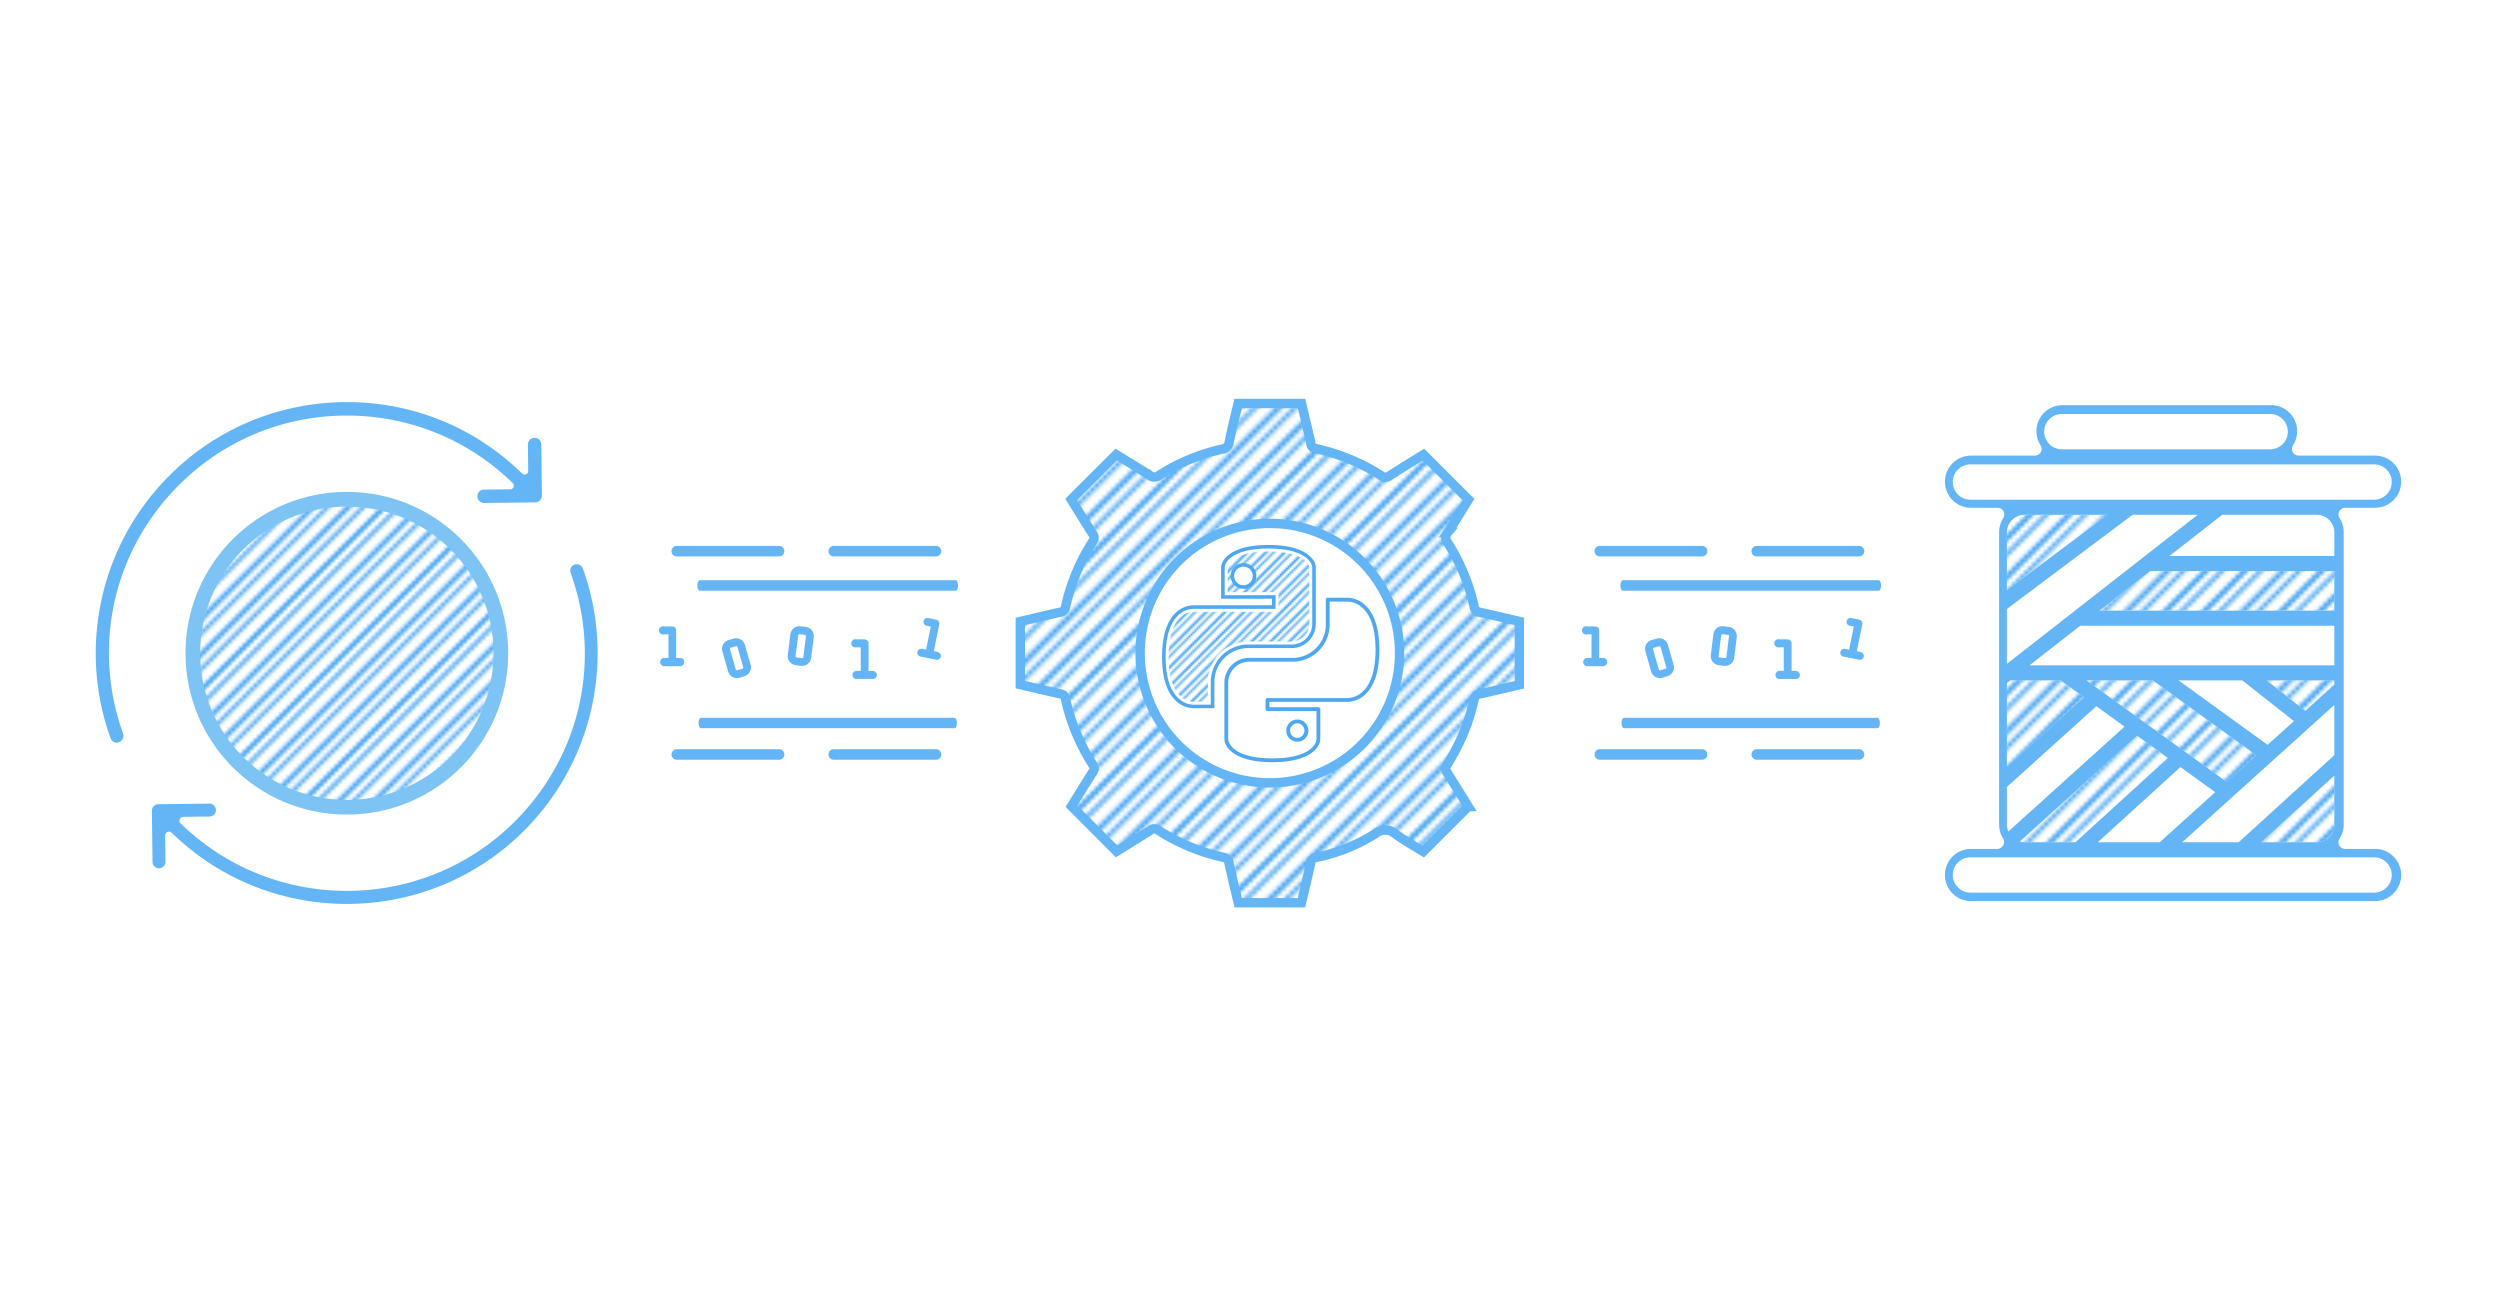 <svg xmlns="http://www.w3.org/2000/svg" xmlns:xlink="http://www.w3.org/1999/xlink" xml:space="preserve" id="Layer_1" data-name="Layer 1" version="1.1" viewBox="0 0 800 418"><defs id="defs1047"><pattern xlink:href="#pattern10680" id="pattern17437" patternTransform="matrix(1.176 0 0 1.176 -206.95 -188.163)"/><pattern xlink:href="#pattern16409" id="pattern16657" patternTransform="matrix(4.016 0 0 4.016 1583.538 -478.448)"/><pattern xlink:href="#pattern16409" id="pattern16655" patternTransform="matrix(4.016 0 0 4.016 1583.538 -478.448)"/><pattern xlink:href="#pattern16409" id="pattern16653" patternTransform="matrix(4.016 0 0 4.016 1583.538 -478.448)"/><pattern xlink:href="#pattern16409" id="pattern16651" patternTransform="matrix(4.016 0 0 4.016 1583.538 -478.448)"/><pattern xlink:href="#pattern16409" id="pattern16649" patternTransform="matrix(4.016 0 0 4.016 1583.538 -478.448)"/><pattern xlink:href="#pattern16409" id="pattern16647" patternTransform="matrix(4.016 0 0 4.016 1583.538 -478.448)"/><pattern xlink:href="#pattern16409" id="pattern16645" patternTransform="matrix(4.016 0 0 4.016 1583.538 -478.448)"/><pattern xlink:href="#pattern16409" id="pattern16643" patternTransform="matrix(4.016 0 0 4.016 1583.538 -478.448)"/><pattern xlink:href="#pattern16409" id="pattern16641" patternTransform="matrix(4.016 0 0 4.016 1583.538 -478.448)"/><pattern xlink:href="#pattern16409" id="pattern16639" patternTransform="matrix(4.016 0 0 4.016 1583.538 -478.448)"/><pattern xlink:href="#pattern16409" id="pattern16637" patternTransform="matrix(4.016 0 0 4.016 1583.538 -478.448)"/><pattern xlink:href="#pattern16409" id="pattern16635" patternTransform="matrix(4.016 0 0 4.016 1583.538 -478.448)"/><pattern xlink:href="#pattern16409" id="pattern16633" patternTransform="matrix(4.016 0 0 4.016 1583.538 -478.448)"/><pattern xlink:href="#pattern16409" id="pattern16631" patternTransform="matrix(4.016 0 0 4.016 1583.538 -478.448)"/><pattern xlink:href="#pattern16027" id="pattern16409" patternTransform="matrix(4.016 0 0 4.016 904.41 -5.33)"/><pattern xlink:href="#pattern10680" id="pattern16027" patternTransform="translate(440.39 -221.99)"/><pattern xlink:href="#pattern10680" id="pattern14705" patternTransform="translate(254.082 44.822)"/><pattern xlink:href="#pattern10680" id="pattern10912" patternTransform="matrix(1.33 0 0 1.33 36.367 -240.356)"/><pattern xlink:href="#pattern10680" id="pattern10810" patternTransform="translate(268.683 -504.24)"/><pattern id="pattern10680" width="612.442" height="134.249" patternTransform="translate(310.884 -3.579)" patternUnits="userSpaceOnUse"><g id="g10678" transform="translate(-310.884 3.579)"><g id="g9722"><path id="path8593" d="M311.238 130.316 444.779-3.225" style="fill:none;stroke:#49a5f3;stroke-width:1px;stroke-linecap:butt;stroke-linejoin:miter;stroke-opacity:1"/><path id="path8595" d="M311.238 130.316 444.779-3.225" style="fill:none;stroke:#49a5f3;stroke-width:1px;stroke-linecap:butt;stroke-linejoin:miter;stroke-opacity:1"/><path id="path8597" d="M315.238 130.316 448.779-3.225" style="fill:none;stroke:#49a5f3;stroke-width:1px;stroke-linecap:butt;stroke-linejoin:miter;stroke-opacity:1"/></g><use xlink:href="#g9722" id="use10524" x="0" y="0"/><use xlink:href="#g9722" id="use10526" x="0" y="0" transform="translate(9.677)"/><use xlink:href="#g9722" id="use10528" x="0" y="0" transform="translate(19.355)"/><use xlink:href="#g9722" id="use10530" x="0" y="0" transform="translate(29.032)"/><use xlink:href="#g9722" id="use10532" x="0" y="0" transform="translate(38.71)"/><use xlink:href="#g9722" id="use10534" x="0" y="0" transform="translate(48.387)"/><use xlink:href="#g9722" id="use10536" x="0" y="0" transform="translate(58.064)"/><use xlink:href="#g9722" id="use10538" x="0" y="0" transform="translate(67.742)"/><use xlink:href="#g9722" id="use10540" x="0" y="0" transform="translate(77.42)"/><use xlink:href="#g9722" id="use10542" x="0" y="0" transform="translate(87.097)"/><use xlink:href="#g9722" id="use10544" x="0" y="0" transform="translate(96.774)"/><use xlink:href="#g9722" id="use10546" x="0" y="0" transform="translate(106.452)"/><use xlink:href="#g9722" id="use10548" x="0" y="0" transform="translate(116.129)"/><use xlink:href="#g9722" id="use10550" x="0" y="0" transform="translate(125.806)"/><use xlink:href="#g9722" id="use10552" x="0" y="0" transform="translate(135.484)"/><use xlink:href="#g9722" id="use10554" x="0" y="0" transform="translate(145.161)"/><use xlink:href="#g9722" id="use10556" x="0" y="0" transform="translate(154.839)"/><use xlink:href="#g9722" id="use10558" x="0" y="0" transform="translate(164.516)"/><use xlink:href="#g9722" id="use10560" x="0" y="0" transform="translate(174.193)"/><use xlink:href="#g9722" id="use10562" x="0" y="0" transform="translate(183.87)"/><use xlink:href="#g9722" id="use10564" x="0" y="0" transform="translate(193.548)"/><use xlink:href="#g9722" id="use10566" x="0" y="0" transform="translate(203.226)"/><use xlink:href="#g9722" id="use10568" x="0" y="0" transform="translate(212.903)"/><use xlink:href="#g9722" id="use10570" x="0" y="0" transform="translate(222.58)"/><use xlink:href="#g9722" id="use10572" x="0" y="0" transform="translate(232.258)"/><use xlink:href="#g9722" id="use10574" x="0" y="0" transform="translate(241.935)"/><use xlink:href="#g9722" id="use10576" x="0" y="0" transform="translate(251.613)"/><use xlink:href="#g9722" id="use10578" x="0" y="0" transform="translate(261.29)"/><use xlink:href="#g9722" id="use10580" x="0" y="0" transform="translate(270.967)"/><use xlink:href="#g9722" id="use10582" x="0" y="0" transform="translate(280.645)"/><use xlink:href="#g9722" id="use10584" x="0" y="0" transform="translate(290.322)"/><use xlink:href="#g9722" id="use10586" x="0" y="0" transform="translate(300)"/><use xlink:href="#g9722" id="use10588" x="0" y="0" transform="translate(309.677)"/><use xlink:href="#g9722" id="use10590" x="0" y="0" transform="translate(319.355)"/><use xlink:href="#g9722" id="use10592" x="0" y="0" transform="translate(329.032)"/><use xlink:href="#g9722" id="use10594" x="0" y="0" transform="translate(338.71)"/><use xlink:href="#g9722" id="use10596" x="0" y="0" transform="translate(348.387)"/><use xlink:href="#g9722" id="use10598" x="0" y="0" transform="translate(358.064)"/><use xlink:href="#g9722" id="use10600" x="0" y="0" transform="translate(367.742)"/><use xlink:href="#g9722" id="use10602" x="0" y="0" transform="translate(377.419)"/><use xlink:href="#g9722" id="use10604" x="0" y="0" transform="translate(387.096)"/><use xlink:href="#g9722" id="use10606" x="0" y="0" transform="translate(396.774)"/><use xlink:href="#g9722" id="use10608" x="0" y="0" transform="translate(406.451)"/><use xlink:href="#g9722" id="use10610" x="0" y="0" transform="translate(416.129)"/><use xlink:href="#g9722" id="use10612" x="0" y="0" transform="translate(425.806)"/><use xlink:href="#g9722" id="use10614" x="0" y="0" transform="translate(435.483)"/><use xlink:href="#g9722" id="use10616" x="0" y="0" transform="translate(445.16)"/><use xlink:href="#g9722" id="use10618" x="0" y="0" transform="translate(454.838)"/><use xlink:href="#g9722" id="use10620" x="0" y="0" transform="translate(464.516)"/><use xlink:href="#g9722" id="use10622" x="0" y="0" transform="translate(474.193)"/></g></pattern><pattern id="pattern66737" width="1043.687" height="235.595" patternTransform="translate(685.598 329.672)" patternUnits="userSpaceOnUse"><g id="g66735" transform="translate(-685.598 -329.672)"><path id="path64933" d="M687.202 563.664 919.59 331.275" style="fill:none;fill-opacity:.294;stroke:#90d1f4;stroke-width:4.535;stroke-linecap:butt;stroke-linejoin:miter;stroke-dasharray:none;stroke-opacity:1"/><use xlink:href="#path64933" id="use66584" x="0" y="0"/><use xlink:href="#path64933" id="use66586" x="0" y="0" transform="translate(16.492)"/><use xlink:href="#path64933" id="use66588" x="0" y="0" transform="translate(32.983)"/><use xlink:href="#path64933" id="use66590" x="0" y="0" transform="translate(49.475)"/><use xlink:href="#path64933" id="use66592" x="0" y="0" transform="translate(65.967)"/><use xlink:href="#path64933" id="use66594" x="0" y="0" transform="translate(82.458)"/><use xlink:href="#path64933" id="use66596" x="0" y="0" transform="translate(98.95)"/><use xlink:href="#path64933" id="use66598" x="0" y="0" transform="translate(115.442)"/><use xlink:href="#path64933" id="use66600" x="0" y="0" transform="translate(131.933)"/><use xlink:href="#path64933" id="use66602" x="0" y="0" transform="translate(148.425)"/><use xlink:href="#path64933" id="use66604" x="0" y="0" transform="translate(164.917)"/><use xlink:href="#path64933" id="use66606" x="0" y="0" transform="translate(181.408)"/><use xlink:href="#path64933" id="use66608" x="0" y="0" transform="translate(197.9)"/><use xlink:href="#path64933" id="use66610" x="0" y="0" transform="translate(214.392)"/><use xlink:href="#path64933" id="use66612" x="0" y="0" transform="translate(230.883)"/><use xlink:href="#path64933" id="use66614" x="0" y="0" transform="translate(247.375)"/><use xlink:href="#path64933" id="use66616" x="0" y="0" transform="translate(263.867)"/><use xlink:href="#path64933" id="use66618" x="0" y="0" transform="translate(280.358)"/><use xlink:href="#path64933" id="use66620" x="0" y="0" transform="translate(296.85)"/><use xlink:href="#path64933" id="use66622" x="0" y="0" transform="translate(313.342)"/><use xlink:href="#path64933" id="use66624" x="0" y="0" transform="translate(329.833)"/><use xlink:href="#path64933" id="use66626" x="0" y="0" transform="translate(346.325)"/><use xlink:href="#path64933" id="use66628" x="0" y="0" transform="translate(362.817)"/><use xlink:href="#path64933" id="use66630" x="0" y="0" transform="translate(379.308)"/><use xlink:href="#path64933" id="use66632" x="0" y="0" transform="translate(395.8)"/><use xlink:href="#path64933" id="use66634" x="0" y="0" transform="translate(412.292)"/><use xlink:href="#path64933" id="use66636" x="0" y="0" transform="translate(428.783)"/><use xlink:href="#path64933" id="use66638" x="0" y="0" transform="translate(445.275)"/><use xlink:href="#path64933" id="use66640" x="0" y="0" transform="translate(461.767)"/><use xlink:href="#path64933" id="use66642" x="0" y="0" transform="translate(478.258)"/><use xlink:href="#path64933" id="use66644" x="0" y="0" transform="translate(494.75)"/><use xlink:href="#path64933" id="use66646" x="0" y="0" transform="translate(511.241)"/><use xlink:href="#path64933" id="use66648" x="0" y="0" transform="translate(527.733)"/><use xlink:href="#path64933" id="use66650" x="0" y="0" transform="translate(544.225)"/><use xlink:href="#path64933" id="use66652" x="0" y="0" transform="translate(560.716)"/><use xlink:href="#path64933" id="use66654" x="0" y="0" transform="translate(577.208)"/><use xlink:href="#path64933" id="use66656" x="0" y="0" transform="translate(593.7)"/><use xlink:href="#path64933" id="use66658" x="0" y="0" transform="translate(610.191)"/><use xlink:href="#path64933" id="use66660" x="0" y="0" transform="translate(626.683)"/><use xlink:href="#path64933" id="use66662" x="0" y="0" transform="translate(643.175)"/><use xlink:href="#path64933" id="use66664" x="0" y="0" transform="translate(659.666)"/><use xlink:href="#path64933" id="use66666" x="0" y="0" transform="translate(676.158)"/><use xlink:href="#path64933" id="use66668" x="0" y="0" transform="translate(692.65)"/><use xlink:href="#path64933" id="use66670" x="0" y="0" transform="translate(709.141)"/><use xlink:href="#path64933" id="use66672" x="0" y="0" transform="translate(725.633)"/><use xlink:href="#path64933" id="use66674" x="0" y="0" transform="translate(742.125)"/><use xlink:href="#path64933" id="use66676" x="0" y="0" transform="translate(758.616)"/><use xlink:href="#path64933" id="use66678" x="0" y="0" transform="translate(775.108)"/><use xlink:href="#path64933" id="use66680" x="0" y="0" transform="translate(791.6)"/><use xlink:href="#path64933" id="use66682" x="0" y="0" transform="translate(808.091)"/></g></pattern><clipPath id="clip-path"><path id="path1035" d="m751.1 241.45-10.83 10.83c-2.11-1.32-4.48-2.61-6.64-4.19a3.65 3.65 0 0 0-4.86-.12 42.9 42.9 0 0 1-14.25 5.72 1.51 1.51 0 0 0-1.34 1.39c-.69 3.17-1.46 6.32-2.21 9.51h-15.21c-.75-3.19-1.53-6.33-2.2-9.51a1.62 1.62 0 0 0-1.46-1.44 47.6 47.6 0 0 1-15.59-6.51 1.46 1.46 0 0 0-1.84 0c-2.74 1.75-5.52 3.45-8.17 5.1l-10.84-10.86c1.64-2.64 3.36-5.45 5.14-8.23a1.38 1.38 0 0 0 0-1.73 49 49 0 0 1-6.59-15.83 1.35 1.35 0 0 0-1.21-1.23c-3.21-.7-6.41-1.47-9.65-2.23v-15.18c3.18-.75 6.37-1.52 9.58-2.22a1.45 1.45 0 0 0 1.3-1.29 48.4 48.4 0 0 1 6.53-15.72 1.46 1.46 0 0 0 0-1.84c-1.77-2.76-3.49-5.57-5.17-8.28l10.83-10.8c2.63 1.63 5.37 3.29 8.06 5a1.78 1.78 0 0 0 2.26 0 46.7 46.7 0 0 1 15.16-6.31 1.85 1.85 0 0 0 1.69-1.65c.62-3.11 1.41-6.18 2.15-9.32H711l2 8.47a7 7 0 0 1 .23 1.06c.06.88.54 1.17 1.37 1.36a48.2 48.2 0 0 1 15.61 6.5 1.52 1.52 0 0 0 1.94 0c2.74-1.75 5.51-3.45 8.18-5.1l10.82 10.82c-1.6 2.56-3.23 5.28-5 7.92a1.93 1.93 0 0 0 0 2.47 47.6 47.6 0 0 1 6.37 15.4 1.47 1.47 0 0 0 1.3 1.3c3.17.7 6.33 1.46 9.57 2.21v15.25c-3.22.75-6.42 1.51-9.62 2.23a1.39 1.39 0 0 0-1.24 1.21 48.5 48.5 0 0 1-6.58 15.83 1.4 1.4 0 0 0 0 1.74c1.76 2.82 3.48 5.58 5.15 8.27Zm-78.93-36.89a31.2 31.2 0 1 0 31.23-31.21 31.18 31.18 0 0 0-31.23 31.21Z" style="fill:none;stroke:#49a5f3;stroke-miterlimit:10"/></clipPath><clipPath id="clip-path-2"><path id="path1038" d="m140.47 241.45-10.83 10.83c-2.12-1.32-4.49-2.61-6.64-4.19a3.66 3.66 0 0 0-4.87-.12 42.9 42.9 0 0 1-14.25 5.72 1.51 1.51 0 0 0-1.34 1.39c-.69 3.17-1.46 6.32-2.21 9.51H85.12c-.75-3.19-1.53-6.33-2.2-9.51a1.61 1.61 0 0 0-1.45-1.44 47.6 47.6 0 0 1-15.6-6.51 1.46 1.46 0 0 0-1.84 0c-2.74 1.75-5.52 3.45-8.17 5.1L45 241.41c1.64-2.64 3.37-5.45 5.14-8.23a1.4 1.4 0 0 0 0-1.73 48.8 48.8 0 0 1-6.6-15.83 1.35 1.35 0 0 0-1.21-1.23c-3.21-.7-6.41-1.47-9.65-2.23v-15.22c3.19-.75 6.37-1.52 9.58-2.22a1.45 1.45 0 0 0 1.3-1.29 48.6 48.6 0 0 1 6.53-15.72 1.46 1.46 0 0 0 0-1.84c-1.78-2.76-3.49-5.57-5.18-8.28l10.83-10.8c2.63 1.63 5.37 3.29 8.06 5a1.78 1.78 0 0 0 2.26 0 46.7 46.7 0 0 1 15.16-6.31 1.84 1.84 0 0 0 1.78-1.63c.63-3.11 1.41-6.18 2.15-9.32h15.22l2 8.47a7 7 0 0 1 .23 1.06c.06.88.54 1.17 1.37 1.36a48.2 48.2 0 0 1 15.61 6.5 1.52 1.52 0 0 0 1.94 0c2.74-1.75 5.52-3.45 8.18-5.1l10.82 10.82c-1.6 2.56-3.23 5.28-5 7.92a1.93 1.93 0 0 0 0 2.47 47.8 47.8 0 0 1 6.36 15.4 1.47 1.47 0 0 0 1.3 1.3c3.17.7 6.34 1.46 9.57 2.21v15.25c-3.22.75-6.41 1.51-9.62 2.23a1.37 1.37 0 0 0-1.23 1.21 48.8 48.8 0 0 1-6.59 15.83 1.4 1.4 0 0 0 0 1.74c1.76 2.8 3.48 5.56 5.16 8.25m-78.94-36.89a31.2 31.2 0 1 0 31.24-31.21 31.18 31.18 0 0 0-31.24 31.21" class="cls-2"/></clipPath><clipPath id="clip-path-3"><path id="path1041" d="M300.58 136.55h198.84a29.62 29.62 0 0 0-29.2-24.76H329.79a29.61 29.61 0 0 0-29.21 24.76" class="cls-3"/></clipPath><clipPath id="clip-path-4"><path id="path1044" d="M300.14 237.27v1.57a29.65 29.65 0 0 0 29.64 29.65h140.44a29.65 29.65 0 0 0 29.64-29.65v-1.57Zm80.94 14.78a4.42 4.42 0 0 1 4.42-4.42h29a4.42 4.42 0 0 1 0 8.83h-29a4.41 4.41 0 0 1-4.42-4.41" class="cls-2"/></clipPath><style id="style1033">.cls-2{fill:none}.cls-3{fill:#49a5f3}</style></defs><path id="rect10737" d="M268.683-504.239h612.442v134.249H268.683z" style="fill:url(#pattern10810);stroke:none"/><ellipse id="path10799" cx="823.977" cy="77.395" rx=".313" ry="1.46" style="fill:#57abf1;fill-opacity:1;stroke:#49a5f3;stroke-width:.283;stroke-linecap:square;stroke-dasharray:none;stroke-opacity:1;paint-order:stroke markers fill"/><path id="path4327" d="M110.055 128.67c-21.454.296-41.54 8.848-56.528 24.197-10.724 10.987-18.067 24.724-21.181 39.674a80.5 80.5 0 0 0 3.013 43.666c.334.884 1.183 1.445 2.014 1.445.223 0 .452-.039.705-.13l.01-.005c1.098-.387 1.69-1.613 1.293-2.761-9.884-27.639-3.294-57.88 17.225-78.871 14.177-14.515 33.203-22.66 53.49-22.897 20.253-.236 39.48 7.435 53.996 21.613a1.15 1.15 0 0 1-.79 1.973l-8.41.1c-1.22.024-2.118.944-2.122 2.168.03 1.175.971 2.115 2.138 2.115h.026l16.357-.2h.014c.535 0 1.07-.23 1.5-.654.39-.419.61-.957.61-1.521l-.2-16.344c-.025-1.225-.955-2.172-2.135-2.129h-.02c-1.227.023-2.13.948-2.13 2.178l.1 8.4a1.15 1.15 0 0 1-1.954.836c-15.35-14.99-35.565-23.082-57.017-22.853Z" style="fill:#64b5f6;fill-opacity:1;stroke-width:.333"/><path id="path4331" d="M184.674 180.545a2.1 2.1 0 0 0-.826.115c-1.055.376-1.624 1.558-1.24 2.666l-.007-.014c9.933 27.603 3.335 57.882-17.205 78.895-29.3 30.01-77.585 30.55-107.593 1.285a1.225 1.225 0 0 1 .841-2.101l8.409-.1c1.183-.022 2.044-.905 2.05-2.09-.028-1.137-.936-2.047-2.062-2.047h-.026l-16.35.2c-1.187.021-2.056.91-2.056 2.101l.2 16.34c.02 1.143.938 2.058 2.068 2.058h.012c1.187-.021 2.056-.91 2.056-2.101l-.1-8.4a1.225 1.225 0 0 1 2.08-.891c15.599 15.205 35.802 22.799 56.05 22.799 20.87 0 41.695-8.052 57.39-24.108 10.714-10.976 18.052-24.702 21.164-39.638v-.002a80.3 80.3 0 0 0-3.014-43.6l-.002-.006c-.28-.794-1.021-1.31-1.84-1.361z" style="fill:#64b5f6;fill-opacity:1;stroke-width:.333"/><circle id="path10801" cx="110.992" cy="209.036" r="49.283" style="fill:url(#pattern17437);fill-opacity:1;stroke:#7dc4f4;stroke-width:4.703;stroke-linecap:square;stroke-dasharray:none;stroke-opacity:1;paint-order:normal"/><g id="g14804" style="fill:#64b5f6;fill-opacity:1" transform="rotate(-90 507.314 245.432)scale(1.325)"><path id="path14782" d="M393.519 256.365a1.27.6 0 0 1-1.27-.6v-61.194a1.24.586 0 0 1 1.25-.59 1.24.586 0 0 1 1.25.59v61.194a1.23.581 0 0 1-1.23.6" class="cls-3" style="fill:#64b5f6;fill-opacity:1;stroke-width:.687"/><path id="path14784" d="M426.709 256.644a1.27.6 0 0 1-1.27-.6v-61.747a1.27.6 0 0 1 1.27-.6 1.27.6 0 0 1 1.27.6v61.747a1.27.6 0 0 1-1.27.6" class="cls-3" style="fill:#64b5f6;fill-opacity:1;stroke-width:.687"/><path id="path14786" d="M433.729 213.436v-24.72a1.27 1.27 0 1 1 2.54 0v24.72a1.26 1.26 0 0 1-1.27 1.26 1.28 1.28 0 0 1-1.27-1.26" class="cls-3" style="fill:#64b5f6;fill-opacity:1"/><path id="path14788" d="M433.729 251.336v-24.71a1.27 1.27 0 1 1 2.54 0v24.71a1.27 1.27 0 0 1-1.27 1.27 1.28 1.28 0 0 1-1.27-1.27" class="cls-3" style="fill:#64b5f6;fill-opacity:1"/><path id="path14790" d="M384.629 213.436v-24.72a1.27 1.27 0 1 1 2.54 0v24.72a1.26 1.26 0 0 1-1.27 1.26 1.28 1.28 0 0 1-1.27-1.26" class="cls-3" style="fill:#64b5f6;fill-opacity:1;stroke:none;stroke-opacity:1"/><path id="path14792" d="M384.629 251.336v-24.71a1.27 1.27 0 0 1 2.54 0v24.71a1.27 1.27 0 0 1-1.27 1.27 1.28 1.28 0 0 1-1.27-1.27" class="cls-3" style="fill:#64b5f6;fill-opacity:1;stroke:none;stroke-opacity:1"/><path id="path14794" d="m410.649 251.716.19-.92 6.51 1.32a.94.94 0 0 0 1.11-.75l.38-1.86a.95.95 0 1 0-1.86-.37l-.19.93-5.59-1.14.19-.92a.95.95 0 1 0-1.86-.36l-.75 3.72a.94.94 0 0 0 .75 1.11 1 1 0 0 0 1.12-.76" class="cls-3" style="fill:#64b5f6;fill-opacity:1"/><path id="path14796" d="m413.879 202.466-.35-1.22a2.19 2.19 0 0 0-2.73-1.51l-4.85 1.39a2.21 2.21 0 0 0-1.52 2.73l.38 1.19a2.21 2.21 0 0 0 2.73 1.51l4.86-1.39a2.21 2.21 0 0 0 1.48-2.7m-6.91 2.31a.3.3 0 0 1-.38-.21l-.35-1.21a.31.31 0 0 1 .21-.39l4.86-1.39a.3.3 0 0 1 .38.21l.35 1.22a.3.3 0 0 1-.21.38z" class="cls-3" style="fill:#64b5f6;fill-opacity:1"/><path id="path14798" d="M409.219 189.566v-1h6.65a.94.94 0 0 0 .95-.95v-1.9a1 1 0 1 0-1.91 0v1h-5.69v-1a1 1 0 0 0-1-1 1 1 0 0 0-1 1v3.79a1 1 0 0 0 1 1 .94.94 0 0 0 1-.94" class="cls-3" style="fill:#64b5f6;fill-opacity:1"/><path id="path14800" d="m416.699 219.886.16-1.25a2.22 2.22 0 0 0-1.92-2.48l-5-.62a2.22 2.22 0 0 0-2.48 1.91l-.15 1.25a2.22 2.22 0 0 0 1.91 2.48l5 .62a2.2 2.2 0 0 0 2.48-1.91m-7.25-.59a.31.31 0 0 1-.28-.35l.15-1.25a.31.31 0 0 1 .35-.28l5 .62a.31.31 0 0 1 .28.35l-.16 1.25a.3.3 0 0 1-.35.28z" class="cls-3" style="fill:#64b5f6;fill-opacity:1"/><path id="path14802" d="M406.069 236.046v-1h6.63a1 1 0 0 0 1-1v-1.9a1 1 0 1 0-1.92 0v1h-5.69v-1a1 1 0 0 0-1-1 .94.94 0 0 0-.95 1v3.9a.94.94 0 0 0 .95 1 1 1 0 0 0 .98-1" class="cls-3" style="fill:#64b5f6;fill-opacity:1"/></g><g id="g14828" style="fill:#64b5f6;fill-opacity:1" transform="rotate(-90 359.63 393.116)scale(1.325)"><path id="path14806" d="M393.519 256.365a1.27.6 0 0 1-1.27-.6v-61.194a1.24.586 0 0 1 1.25-.59 1.24.586 0 0 1 1.25.59v61.194a1.23.581 0 0 1-1.23.6" class="cls-3" style="fill:#64b5f6;fill-opacity:1;stroke-width:.687"/><path id="path14808" d="M426.709 256.644a1.27.6 0 0 1-1.27-.6v-61.747a1.27.6 0 0 1 1.27-.6 1.27.6 0 0 1 1.27.6v61.747a1.27.6 0 0 1-1.27.6" class="cls-3" style="fill:#64b5f6;fill-opacity:1;stroke-width:.687"/><path id="path14810" d="M433.729 213.436v-24.72a1.27 1.27 0 1 1 2.54 0v24.72a1.26 1.26 0 0 1-1.27 1.26 1.28 1.28 0 0 1-1.27-1.26" class="cls-3" style="fill:#64b5f6;fill-opacity:1"/><path id="path14812" d="M433.729 251.336v-24.71a1.27 1.27 0 1 1 2.54 0v24.71a1.27 1.27 0 0 1-1.27 1.27 1.28 1.28 0 0 1-1.27-1.27" class="cls-3" style="fill:#64b5f6;fill-opacity:1"/><path id="path14814" d="M384.629 213.436v-24.72a1.27 1.27 0 1 1 2.54 0v24.72a1.26 1.26 0 0 1-1.27 1.26 1.28 1.28 0 0 1-1.27-1.26" class="cls-3" style="fill:#64b5f6;fill-opacity:1;stroke:none;stroke-opacity:1"/><path id="path14816" d="M384.629 251.336v-24.71a1.27 1.27 0 0 1 2.54 0v24.71a1.27 1.27 0 0 1-1.27 1.27 1.28 1.28 0 0 1-1.27-1.27" class="cls-3" style="fill:#64b5f6;fill-opacity:1;stroke:none;stroke-opacity:1"/><path id="path14818" d="m410.649 251.716.19-.92 6.51 1.32a.94.94 0 0 0 1.11-.75l.38-1.86a.95.95 0 1 0-1.86-.37l-.19.93-5.59-1.14.19-.92a.95.95 0 1 0-1.86-.36l-.75 3.72a.94.94 0 0 0 .75 1.11 1 1 0 0 0 1.12-.76" class="cls-3" style="fill:#64b5f6;fill-opacity:1"/><path id="path14820" d="m413.879 202.466-.35-1.22a2.19 2.19 0 0 0-2.73-1.51l-4.85 1.39a2.21 2.21 0 0 0-1.52 2.73l.38 1.19a2.21 2.21 0 0 0 2.73 1.51l4.86-1.39a2.21 2.21 0 0 0 1.48-2.7m-6.91 2.31a.3.3 0 0 1-.38-.21l-.35-1.21a.31.31 0 0 1 .21-.39l4.86-1.39a.3.3 0 0 1 .38.21l.35 1.22a.3.3 0 0 1-.21.38z" class="cls-3" style="fill:#64b5f6;fill-opacity:1"/><path id="path14822" d="M409.219 189.566v-1h6.65a.94.94 0 0 0 .95-.95v-1.9a1 1 0 1 0-1.91 0v1h-5.69v-1a1 1 0 0 0-1-1 1 1 0 0 0-1 1v3.79a1 1 0 0 0 1 1 .94.94 0 0 0 1-.94" class="cls-3" style="fill:#64b5f6;fill-opacity:1"/><path id="path14824" d="m416.699 219.886.16-1.25a2.22 2.22 0 0 0-1.92-2.48l-5-.62a2.22 2.22 0 0 0-2.48 1.91l-.15 1.25a2.22 2.22 0 0 0 1.91 2.48l5 .62a2.2 2.2 0 0 0 2.48-1.91m-7.25-.59a.31.31 0 0 1-.28-.35l.15-1.25a.31.31 0 0 1 .35-.28l5 .62a.31.31 0 0 1 .28.35l-.16 1.25a.3.3 0 0 1-.35.28z" class="cls-3" style="fill:#64b5f6;fill-opacity:1"/><path id="path14826" d="M406.069 236.046v-1h6.63a1 1 0 0 0 1-1v-1.9a1 1 0 1 0-1.92 0v1h-5.69v-1a1 1 0 0 0-1-1 .94.94 0 0 0-.95 1v3.9a.94.94 0 0 0 .95 1 1 1 0 0 0 .98-1" class="cls-3" style="fill:#64b5f6;fill-opacity:1"/></g><path id="path14987" d="M659.998 129.656a8.327 8.327 0 0 0-8.344 8.344c0 1.662.485 3.196 1.323 4.498a2.14 2.14 0 0 1-1.801 3.299h-20.451a8.33 8.33 0 0 0-8.344 8.346 8.327 8.327 0 0 0 8.344 8.343h8.515a2.14 2.14 0 0 1 1.801 3.3 8.27 8.27 0 0 0-1.322 4.497v93.574a8.26 8.26 0 0 0 1.27 4.418 2.14 2.14 0 0 1-.37 2.72l-.111.1a2.14 2.14 0 0 1-1.444.56h-8.34a8.33 8.33 0 0 0-8.343 8.345 8.326 8.326 0 0 0 8.344 8.344h129.3a8.33 8.33 0 0 0 8.346-8.344 8.33 8.33 0 0 0-8.346-8.346h-9.562a2.14 2.14 0 0 1-1.8-3.299 8.27 8.27 0 0 0 1.321-4.498v-93.574a8.26 8.26 0 0 0-1.322-4.498 2.14 2.14 0 0 1 1.8-3.299h9.563a8.33 8.33 0 0 0 8.346-8.343 8.33 8.33 0 0 0-8.346-8.346h-24.462a2.14 2.14 0 0 1-1.801-3.299 8.27 8.27 0 0 0 1.324-4.498 8.33 8.33 0 0 0-8.346-8.344z" style="fill:#64b5f6;fill-opacity:1;stroke-width:.318"/><g id="g16063" style="fill:url(#pattern16027);fill-opacity:1" transform="translate(428.932 274.68)scale(.318)"><g id="g16025" style="fill:#fff;fill-opacity:1" transform="translate(679.128 -473.119)"><path id="path16002" d="M361.062 507.595h-406.22c-9.796 0-17.766-7.97-17.766-17.767 0-9.796 7.97-17.766 17.766-17.766H361.06c9.796 0 17.766 7.97 17.766 17.767 0 9.796-7.97 17.766-17.765 17.766" style="fill:#fff;fill-opacity:1"/><path id="path16000" d="m291.813 324.662-38.857-30.632h68.11v4.228z" style="fill:#fff;fill-opacity:1"/><path id="path15998" d="m83.036 456.885 83.133-75.671 34.96 25.3-55.808 50.372z" style="fill:#fff;fill-opacity:1"/><path id="path15996" d="m122.524 349.629 31.084 22.494-93.12 84.76H9.316a17.7 17.7 0 0 1-4.856-.69z" style="fill:#fff;fill-opacity:1"/><path id="path15994" d="m81.578 319.996 28.375 20.534L-7.015 446.105a17.7 17.7 0 0 1-1.436-6.986v-37.863z" style="fill:#fff;fill-opacity:1"/><path id="path15992" d="M-5.107 294.029H45.7l.022.018 23.285 16.85L-8.45 380.81v-84.168z" style="fill:#fff;fill-opacity:1"/><path id="path15990" d="m155.12 168.823 53.05-41.454h95.129c9.796 0 17.766 7.97 17.766 17.766v23.688z" style="fill:#fff;fill-opacity:1"/><path id="path15988" d="m84.709 223.844 51.037-39.882q.369.037.748.038h184.57v39.844z" style="fill:#fff;fill-opacity:1"/><path id="path15986" d="m14.314 278.852 51.168-39.984q.737.151 1.519.153h254.064v39.83z" style="fill:#fff;fill-opacity:1"/><path id="path15984" d="m242.37 369.286-29.724 26.829-86.13-62.332q-.03-.02-.06-.044l-54.873-39.71h66.797z" style="fill:#fff;fill-opacity:1"/><path id="path15982" d="M164.267 294.029h64.172l51.944 40.948-26.492 23.912z" style="fill:#fff;fill-opacity:1"/><path id="path15980" d="M-8.451 203.164v-58.03c0-9.795 7.97-17.765 17.766-17.765h83.402z" style="fill:#fff;fill-opacity:1"/><path id="path15978" d="M118.03 127.368h65.49L-8.45 277.382v-55.253z" style="fill:#fff;fill-opacity:1"/><path id="path15976" d="M321.065 389.752v49.367c0 9.796-7.97 17.766-17.766 17.766h-55.986z" style="fill:#fff;fill-opacity:1"/><path id="path15974" d="M224.767 456.885H167.97l153.094-138.181v50.525z" style="fill:#fff;fill-opacity:1"/><path id="path15972" d="M-45.158 112.192c-9.796 0-17.766-7.97-17.766-17.766s7.97-17.766 17.766-17.766h406.22c9.796 0 17.766 7.97 17.766 17.766s-7.97 17.766-17.766 17.766H9.315Z" style="fill:#fff;fill-opacity:1"/><path id="path15970" d="M46.809 25.949h209.678c9.796 0 17.766 7.97 17.766 17.766 0 9.797-7.97 17.767-17.766 17.767H46.809c-9.796 0-17.766-7.97-17.766-17.767 0-9.796 7.97-17.766 17.766-17.766" style="fill:#fff;fill-opacity:1"/></g><path id="path16031" d="m970.94-148.457-38.857-30.632h68.11v4.228z" style="fill:url(#pattern16631);fill-opacity:1"/><path id="path16033" d="m762.163-16.234 83.133-75.671 34.96 25.3-55.808 50.372h-62.284v-.001z" style="fill:url(#pattern16633);fill-opacity:1"/><path id="path16035" d="m801.651-123.49 31.084 22.494-93.119 84.76h-51.174a17.7 17.7 0 0 1-4.856-.69z" style="fill:url(#pattern16635);fill-opacity:1"/><path id="path16037" d="m760.705-153.123 28.375 20.534L672.112-27.014A17.7 17.7 0 0 1 670.676-34v-37.863z" style="fill:url(#pattern16637);fill-opacity:1"/><path id="path16039" d="M674.02-179.09h50.807l.022.018 23.285 16.85-77.457 69.913v-84.168z" style="fill:url(#pattern16639);fill-opacity:1"/><path id="path16041" d="m834.248-304.296 53.05-41.454h95.128c9.796 0 17.766 7.97 17.766 17.766v23.688z" style="fill:url(#pattern16641);fill-opacity:1"/><path id="path16043" d="m763.836-249.275 51.037-39.882q.369.037.748.038h184.57v39.844z" style="fill:url(#pattern16643);fill-opacity:1"/><path id="path16045" d="m693.441-194.267 51.168-39.984q.738.151 1.52.153h254.063v39.83z" style="fill:url(#pattern16645);fill-opacity:1"/><path id="path16047" d="m921.498-103.833-29.725 26.829-86.13-62.332-.06-.044-54.873-39.71h66.797z" style="fill:url(#pattern16647);fill-opacity:1"/><path id="path16049" d="M843.394-179.09h64.172l51.944 40.948-26.492 23.912z" style="fill:url(#pattern16649);fill-opacity:1"/><path id="path16051" d="M670.676-269.955v-58.03c0-9.795 7.97-17.765 17.766-17.765h83.402z" style="fill:url(#pattern16651);fill-opacity:1"/><path id="path16053" d="M797.157-345.751h65.491L670.676-195.737v-55.253z" style="fill:url(#pattern16653);fill-opacity:1"/><path id="path16055" d="M1000.192-83.367V-34c0 9.796-7.97 17.766-17.766 17.766H926.44z" style="fill:url(#pattern16655);fill-opacity:1"/><path id="path16057" d="M903.894-16.234h-56.796l153.094-138.181v50.525z" style="fill:url(#pattern16657);fill-opacity:1"/></g><path id="path1123" d="m469.849 258.09-14.408 14.408c-2.807-1.756-5.96-3.472-8.834-5.574a4.856 4.856 0 0 0-6.466-.16 57.1 57.1 0 0 1-18.957 7.61 2.01 2.01 0 0 0-1.783 1.85c-.918 4.217-1.942 8.407-2.94 12.651h-20.235c-.998-4.244-2.035-8.421-2.927-12.652a2.155 2.155 0 0 0-1.942-1.915 63.4 63.4 0 0 1-20.74-8.661 1.94 1.94 0 0 0-2.448 0c-3.646 2.328-7.344 4.59-10.87 6.785l-14.42-14.448c2.181-3.512 4.47-7.25 6.837-10.949a1.836 1.836 0 0 0 0-2.301 65.2 65.2 0 0 1-8.767-21.06 1.796 1.796 0 0 0-1.61-1.636c-4.27-.932-8.527-1.956-12.837-2.967v-20.195c4.23-.998 8.474-2.022 12.744-2.954a1.93 1.93 0 0 0 1.73-1.716 64.3 64.3 0 0 1 8.687-20.913 1.94 1.94 0 0 0 0-2.448c-2.355-3.672-4.643-7.41-6.878-11.015l14.408-14.368c3.499 2.168 7.144 4.377 10.723 6.652a2.37 2.37 0 0 0 3.006 0 62.1 62.1 0 0 1 20.169-8.395 2.46 2.46 0 0 0 2.248-2.195c.825-4.138 1.876-8.222 2.86-12.4h20.302l2.66 11.269a9 9 0 0 1 .307 1.41c.08 1.17.718 1.557 1.822 1.81a64.1 64.1 0 0 1 20.767 8.647 2.02 2.02 0 0 0 2.581 0c3.645-2.328 7.33-4.59 10.883-6.785l14.394 14.395c-2.128 3.405-4.297 7.024-6.652 10.536a2.57 2.57 0 0 0 0 3.286 63.4 63.4 0 0 1 8.475 20.488 1.956 1.956 0 0 0 1.73 1.73c4.216.93 8.42 1.942 12.73 2.94v20.287c-4.283.998-8.54 2.01-12.797 2.967a1.85 1.85 0 0 0-1.65 1.61 64.5 64.5 0 0 1-8.754 21.06 1.86 1.86 0 0 0 0 2.314c2.342 3.752 4.63 7.424 6.852 11.003zm-105.006-49.077a41.507 41.507 0 1 0 41.547-41.52 41.48 41.48 0 0 0-41.547 41.52z" style="stroke-miterlimit:10;stroke-width:3px;fill:url(#pattern10912);fill-opacity:1;stroke:#64b5f6;stroke-opacity:1"/><g id="g16991" transform="translate(151.775 137.024)scale(.621)"><path id="path16977" d="M408.406 61.093c-2.413.031-4.74.17-7.14.504-3.963.568-7.98 1.603-11.32 3.894-1.791 1.263-3.435 2.967-4.047 5.122-.273 1.23-.094 2.502-.146 3.75v12.602h26.23v5.203c-13.845.007-27.691-.01-41.537.011-3.237.072-6.382 1.519-8.615 3.85-3.113 3.108-4.74 7.37-5.601 11.61-.484 2.367-.737 4.878-.846 7.225a68 68 0 0 0 0 5.786c.348 7.623 2.138 16.6 9.157 20.99 2.116 1.26 4.603 1.848 7.058 1.73l8.85.006c.012-4.442-.022-8.885.018-13.327.179-5.308 2.82-10.457 7.008-13.72 3.357-2.675 7.676-4.068 11.96-3.939 7.419-.009 14.837.018 22.255-.014 3.932-.143 7.675-2.481 9.562-5.929 1.12-1.966 1.554-4.257 1.458-6.504-.007-9.48.014-18.96-.01-28.439-.143-1.97-1.433-3.64-2.831-4.94-2.777-2.476-6.399-3.737-9.983-4.502-2.27-.48-4.778-.758-7.099-.88a69 69 0 0 0-4.38-.089z" style="fill:#fff;fill-opacity:1;stroke:#4ea8f1;stroke-width:1.836;stroke-dasharray:none;stroke-opacity:1"/><path id="path16979" d="M408.457 63.541c-4.703.084-9.497.523-13.908 2.26-2.171.896-4.316 2.163-5.67 4.134-.544.773-.763 1.722-.684 2.657.015 3.975.006 7.95.007 11.925h26.23v10.1c-14.738.008-29.476-.024-44.213.028-3.039.137-5.84 1.862-7.662 4.245-2.164 2.722-3.303 6.097-3.974 9.47-.05.288-.152.796-.207 1.172a46 46 0 0 0-.438 3.714c-.261 3.59-.224 7.305.18 10.927.51 4.235 1.559 8.573 4.132 12.06 1.693 2.283 4.15 4.142 7.016 4.562 1.828.256 3.68.074 5.52.128q1.607 0 3.216.002c.02-3.942-.062-7.887.067-11.828.508-6.77 4.581-13.155 10.517-16.458 3.473-1.972 7.512-2.864 11.494-2.698 7.318-.016 14.637.041 21.954-.041 3.88-.326 7.347-3.43 8.044-7.272.344-1.958.125-3.955.184-5.93-.006-8.385.02-16.772-.027-25.156-.283-1.638-1.58-2.856-2.839-3.828-3.057-2.23-6.834-3.141-10.519-3.686a50 50 0 0 0-3.773-.375c-.537-.024-1.05-.06-1.526-.072a76 76 0 0 0-3.122-.04z" style="fill:url(#pattern14705);fill-opacity:1;stroke:none;stroke-width:1.836;stroke-dasharray:none;stroke-opacity:1"/><path id="path16983" d="M396.35 72.398a3.743 3.743 0 0 0-3.744 3.744 3.743 3.743 0 0 0 3.74 3.748 3.745 3.745 0 0 0 3.743-3.746 3.747 3.747 0 0 0-3.74-3.746" style="stroke-width:.405"/><path id="path16985" d="M396.35 81.855a5.71 5.71 0 0 1-5.707-5.711 5.71 5.71 0 0 1 5.705-5.712 5.71 5.71 0 0 1 5.704 5.712 5.714 5.714 0 0 1-5.703 5.71z" style="fill:#fff;stroke:#4ea8f1;stroke-width:1.836;stroke-dasharray:none;stroke-opacity:1"/><path id="path16987" fill="#4ea8f1" fill-opacity="1" fill-rule="nonzero" d="M411.233 172.105c-18.313 0-23.05-6.71-24.237-9.592a6.2 6.2 0 0 1-.466-2.377v-29c.008-7.056 5.72-12.773 12.767-12.78h22.347c9.466-.01 17.138-7.693 17.148-17.172V88.35a.98.98 0 0 1 .988-.983l9.852.008a13.56 13.56 0 0 1 9.483 3.85c4.815 4.481 7.256 12.21 7.256 22.974 0 10.765-2.441 18.492-7.254 22.973a13.5 13.5 0 0 1-9.525 3.849l-39.885.002v2.756h25.247c.543 0 .982.44.982.983v15.376a6.2 6.2 0 0 1-.464 2.377c-1.186 2.881-5.923 9.59-24.24 9.59zm-11.936-51.783c-5.964.006-10.796 4.844-10.804 10.815v29c-.002.558.106 1.11.317 1.628 1.037 2.518 5.294 8.374 22.423 8.374 17.13 0 21.39-5.856 22.426-8.374.21-.517.317-1.07.314-1.627v-14.393h-25.246a.98.98 0 0 1-.982-.983v-4.721c0-.543.439-.984.982-.984h40.937a11.82 11.82 0 0 0 8.155-3.36c4.373-4.103 6.59-11.335 6.59-21.496 0-10.163-2.217-17.396-6.59-21.498a11.8 11.8 0 0 0-8.089-3.363c-.02.002-.046.002-.066.002l-8.909-.002v11.844c-.013 10.565-8.562 19.125-19.11 19.138zm24.82 41.214a5.706 5.706 0 0 1-5.703-5.712 5.707 5.707 0 0 1 5.703-5.711 5.707 5.707 0 0 1 5.704 5.71 5.714 5.714 0 0 1-5.704 5.713m0-9.457a3.74 3.74 0 0 0-3.74 3.746 3.743 3.743 0 0 0 3.742 3.746 3.748 3.748 0 0 0-.002-7.493zm0 0" style="stroke-width:.405"/><path id="path16989" fill="#90d1f4" fill-opacity="1" fill-rule="nonzero" d="M370.48 144.602a13.8 13.8 0 0 1-9.128-3.857c-4.814-4.482-7.256-12.213-7.256-22.979 0-10.764 2.442-18.491 7.255-22.973a13.54 13.54 0 0 1 9.523-3.846l39.886-.003v-2.755h-25.25a.983.983 0 0 1-.981-.983V71.83a6.2 6.2 0 0 1 .465-2.377c1.188-2.881 5.925-9.59 24.238-9.59 18.314 0 23.051 6.709 24.237 9.592.31.754.469 1.561.466 2.375v29.001c-.006 7.056-5.717 12.775-12.764 12.783h-22.347c-9.468.01-17.139 7.693-17.15 17.173v12.832a.98.98 0 0 1-.29.696 1.7 1.7 0 0 1-.696.285l-9.885-.006c-.02.002-.13.008-.323.008zm.107-51.695a11.97 11.97 0 0 0-7.94 3.366c-4.372 4.099-6.587 11.33-6.587 21.495 0 10.164 2.215 17.398 6.587 21.498a11.78 11.78 0 0 0 8.087 3.363l8.613-.002.364.002v-11.842c.013-10.565 8.562-19.127 19.113-19.14h22.347c5.962-.008 10.794-4.846 10.802-10.816V71.83a4.3 4.3 0 0 0-.317-1.626c-1.037-2.52-5.294-8.375-22.424-8.375s-21.386 5.856-22.423 8.375a4.2 4.2 0 0 0-.317 1.626v14.394h25.25c.54 0 .98.44.98.982v4.723c0 .543-.44.983-.98.983h-40.94c-.014 0-.088-.005-.213-.005zm25.762-11.052a5.71 5.71 0 0 1-5.706-5.711 5.71 5.71 0 0 1 5.705-5.712 5.71 5.71 0 0 1 5.704 5.712 5.714 5.714 0 0 1-5.703 5.71m0-9.457a3.743 3.743 0 0 0-3.743 3.744 3.743 3.743 0 0 0 3.74 3.748 3.745 3.745 0 0 0 3.743-3.746 3.747 3.747 0 0 0-3.74-3.746m0 0" style="fill:none;stroke-width:.405"/></g></svg>